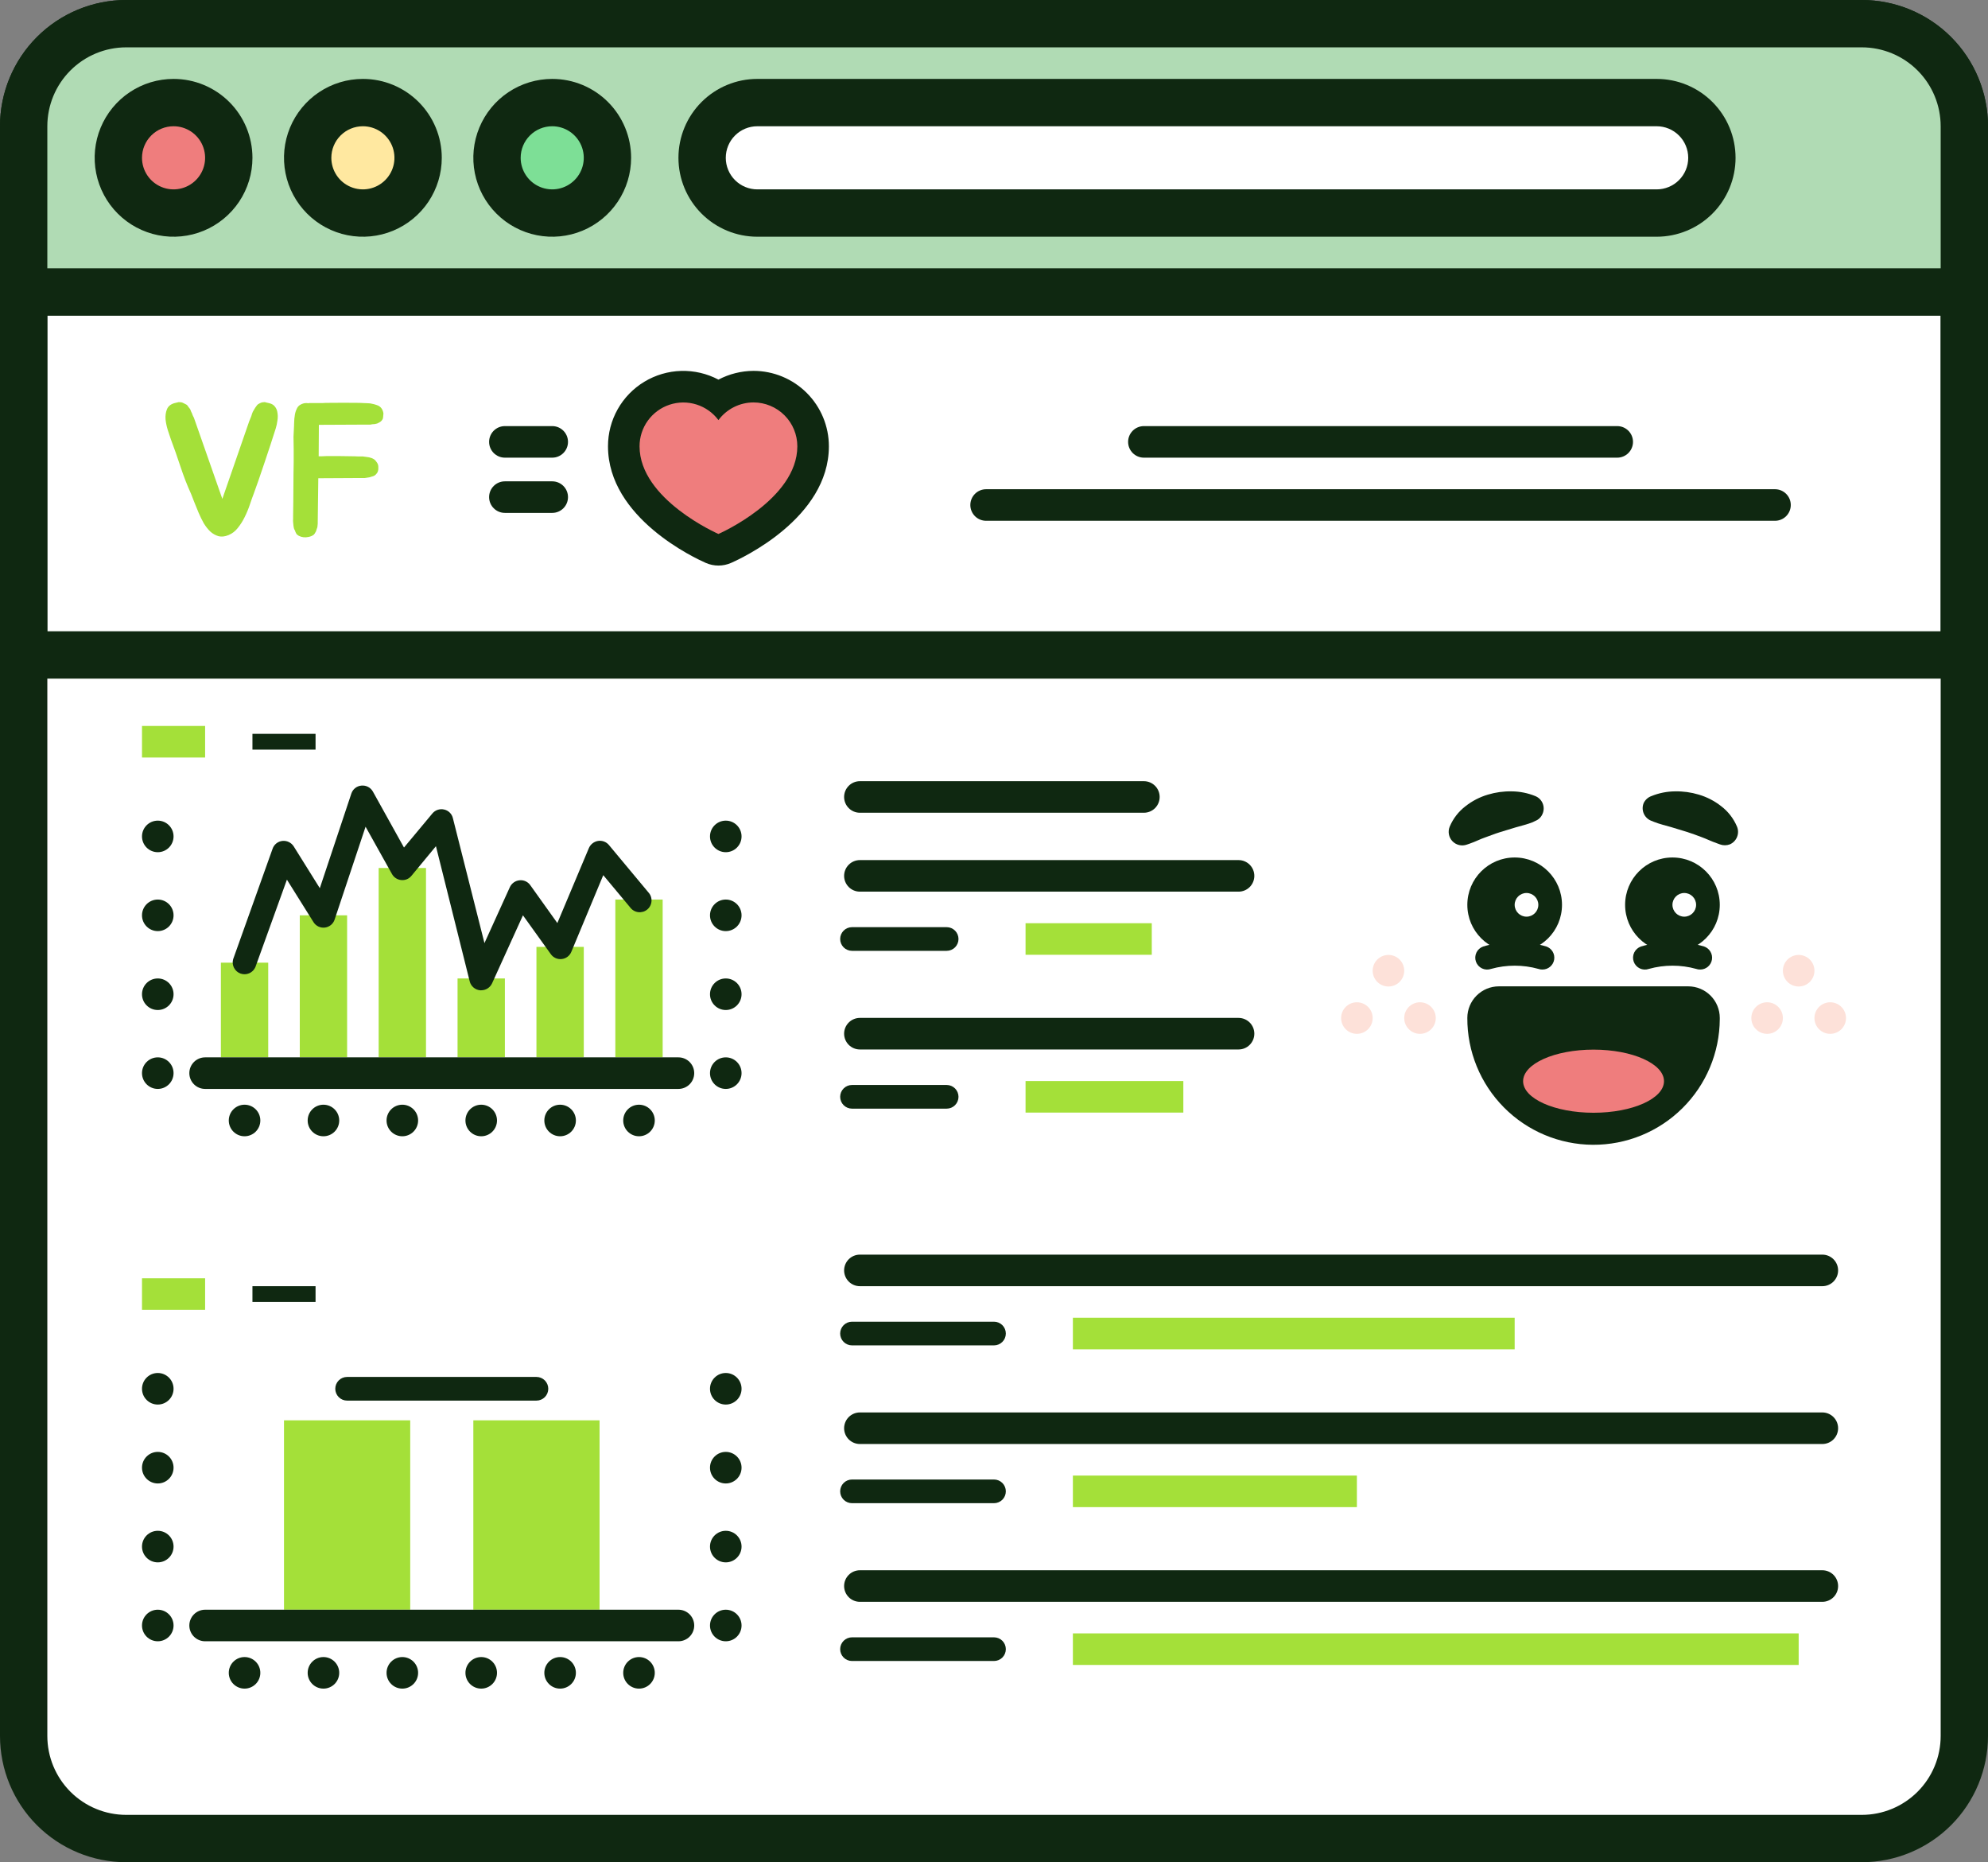 <svg xmlns="http://www.w3.org/2000/svg" width="252" height="236" viewBox="0 0 252 236" fill="none"><rect x="0" y="0" width="252" height="236" fill="#808080" stroke="none"/><g clip-path="url(#clip0_90_711)"><path d="M236 3H16C8.82 3 3 8.82 3 16V220C3 227.18 8.82 233 16 233H236C243.18 233 249 227.18 249 220V16C249 8.82 243.18 3 236 3Z" fill="white"></path><path d="M236 6C238.652 6 241.196 7.054 243.071 8.929C244.946 10.804 246 13.348 246 16V220C246 222.652 244.946 225.196 243.071 227.071C241.196 228.946 238.652 230 236 230H16C13.348 230 10.804 228.946 8.929 227.071C7.054 225.196 6 222.652 6 220V16C6 13.348 7.054 10.804 8.929 8.929C10.804 7.054 13.348 6 16 6H236ZM236 0H16C11.757 0 7.687 1.686 4.686 4.686C1.686 7.687 0 11.757 0 16L0 220C0 224.243 1.686 228.313 4.686 231.314C7.687 234.314 11.757 236 16 236H236C240.243 236 244.313 234.314 247.314 231.314C250.314 228.313 252 224.243 252 220V16C252 11.757 250.314 7.687 247.314 4.686C244.313 1.686 240.243 0 236 0Z" fill="#0F2811"></path><path d="M246 40V80H6V40H246ZM246 34H6C4.409 34 2.883 34.632 1.757 35.757C0.632 36.883 0 38.409 0 40L0 80C0 81.591 0.632 83.117 1.757 84.243C2.883 85.368 4.409 86 6 86H246C247.591 86 249.117 85.368 250.243 84.243C251.368 83.117 252 81.591 252 80V40C252 38.409 251.368 36.883 250.243 35.757C249.117 34.632 247.591 34 246 34Z" fill="#0F2811"></path><path d="M6 37C5.204 37 4.441 36.684 3.879 36.121C3.316 35.559 3 34.796 3 34V16C3 12.552 4.37 9.246 6.808 6.808C9.246 4.37 12.552 3 16 3H236C239.448 3 242.754 4.37 245.192 6.808C247.63 9.246 249 12.552 249 16V34C249 34.796 248.684 35.559 248.121 36.121C247.559 36.684 246.796 37 246 37H6Z" fill="#B0DBB4"></path><path d="M236 6C238.652 6 241.196 7.054 243.071 8.929C244.946 10.804 246 13.348 246 16V34H6V16C6 13.348 7.054 10.804 8.929 8.929C10.804 7.054 13.348 6 16 6H236ZM236 0H16C11.757 0 7.687 1.686 4.686 4.686C1.686 7.687 0 11.757 0 16L0 34C0 35.591 0.632 37.117 1.757 38.243C2.883 39.368 4.409 40 6 40H246C247.591 40 249.117 39.368 250.243 38.243C251.368 37.117 252 35.591 252 34V16C252 11.757 250.314 7.687 247.314 4.686C244.313 1.686 240.243 0 236 0Z" fill="#0F2811"></path><path d="M96 27C94.144 27 92.363 26.262 91.05 24.95C89.737 23.637 89 21.857 89 20C89 18.143 89.737 16.363 91.05 15.05C92.363 13.738 94.144 13 96 13H210C211.857 13 213.637 13.738 214.95 15.05C216.263 16.363 217 18.143 217 20C217 21.857 216.263 23.637 214.95 24.95C213.637 26.262 211.857 27 210 27H96Z" fill="white"></path><path d="M210 16C211.061 16 212.078 16.421 212.828 17.172C213.579 17.922 214 18.939 214 20C214 21.061 213.579 22.078 212.828 22.828C212.078 23.579 211.061 24 210 24H96C94.939 24 93.922 23.579 93.172 22.828C92.421 22.078 92 21.061 92 20C92 18.939 92.421 17.922 93.172 17.172C93.922 16.421 94.939 16 96 16H210ZM210 10H96C93.348 10 90.804 11.054 88.929 12.929C87.054 14.804 86 17.348 86 20C86 22.652 87.054 25.196 88.929 27.071C90.804 28.946 93.348 30 96 30H210C212.652 30 215.196 28.946 217.071 27.071C218.946 25.196 220 22.652 220 20C220 17.348 218.946 14.804 217.071 12.929C215.196 11.054 212.652 10 210 10Z" fill="#0F2811"></path><path d="M22 27C25.866 27 29 23.866 29 20C29 16.134 25.866 13 22 13C18.134 13 15 16.134 15 20C15 23.866 18.134 27 22 27Z" fill="#EF7D7D"></path><path d="M22 16C22.791 16 23.564 16.235 24.222 16.674C24.88 17.114 25.393 17.738 25.695 18.469C25.998 19.2 26.078 20.004 25.923 20.78C25.769 21.556 25.388 22.269 24.828 22.828C24.269 23.388 23.556 23.769 22.78 23.923C22.004 24.078 21.2 23.998 20.469 23.695C19.738 23.393 19.114 22.88 18.674 22.222C18.235 21.564 18 20.791 18 20C18 18.939 18.421 17.922 19.172 17.172C19.922 16.421 20.939 16 22 16ZM22 10C20.022 10 18.089 10.586 16.444 11.685C14.8 12.784 13.518 14.346 12.761 16.173C12.004 18 11.806 20.011 12.192 21.951C12.578 23.891 13.53 25.672 14.929 27.071C16.328 28.47 18.109 29.422 20.049 29.808C21.989 30.194 24 29.996 25.827 29.239C27.654 28.482 29.216 27.2 30.315 25.556C31.413 23.911 32 21.978 32 20C32 17.348 30.946 14.804 29.071 12.929C27.196 11.054 24.652 10 22 10Z" fill="#0F2811"></path><path d="M46 27C49.866 27 53 23.866 53 20C53 16.134 49.866 13 46 13C42.134 13 39 16.134 39 20C39 23.866 42.134 27 46 27Z" fill="#FFE8A0"></path><path d="M46 16C46.791 16 47.565 16.235 48.222 16.674C48.88 17.114 49.393 17.738 49.696 18.469C49.998 19.2 50.078 20.004 49.923 20.78C49.769 21.556 49.388 22.269 48.828 22.828C48.269 23.388 47.556 23.769 46.78 23.923C46.004 24.078 45.2 23.998 44.469 23.695C43.738 23.393 43.114 22.88 42.674 22.222C42.235 21.564 42 20.791 42 20C42 18.939 42.421 17.922 43.172 17.172C43.922 16.421 44.939 16 46 16ZM46 10C44.022 10 42.089 10.586 40.444 11.685C38.8 12.784 37.518 14.346 36.761 16.173C36.004 18 35.806 20.011 36.192 21.951C36.578 23.891 37.53 25.672 38.929 27.071C40.328 28.47 42.109 29.422 44.049 29.808C45.989 30.194 48 29.996 49.827 29.239C51.654 28.482 53.216 27.2 54.315 25.556C55.413 23.911 56 21.978 56 20C56 17.348 54.946 14.804 53.071 12.929C51.196 11.054 48.652 10 46 10Z" fill="#0F2811"></path><path d="M70 27C73.866 27 77 23.866 77 20C77 16.134 73.866 13 70 13C66.134 13 63 16.134 63 20C63 23.866 66.134 27 70 27Z" fill="#7DDF96"></path><path d="M70 16C70.791 16 71.564 16.235 72.222 16.674C72.88 17.114 73.393 17.738 73.695 18.469C73.998 19.2 74.078 20.004 73.923 20.78C73.769 21.556 73.388 22.269 72.828 22.828C72.269 23.388 71.556 23.769 70.78 23.923C70.004 24.078 69.2 23.998 68.469 23.695C67.738 23.393 67.114 22.88 66.674 22.222C66.235 21.564 66 20.791 66 20C66 18.939 66.421 17.922 67.172 17.172C67.922 16.421 68.939 16 70 16ZM70 10C68.022 10 66.089 10.586 64.444 11.685C62.8 12.784 61.518 14.346 60.761 16.173C60.004 18 59.806 20.011 60.192 21.951C60.578 23.891 61.53 25.672 62.929 27.071C64.328 28.47 66.109 29.422 68.049 29.808C69.989 30.194 72 29.996 73.827 29.239C75.654 28.482 77.216 27.2 78.315 25.556C79.413 23.911 80 21.978 80 20C80 17.348 78.946 14.804 77.071 12.929C75.196 11.054 72.652 10 70 10Z" fill="#0F2811"></path><path d="M34 122H28V134H34V122Z" fill="#A4E039"></path><path d="M26 92H18V96H26V92Z" fill="#A4E039"></path><path d="M40 93H32V95H40V93Z" fill="#0F2811"></path><path d="M44 116H38V134H44V116Z" fill="#A4E039"></path><path d="M54 110H48V134H54V110Z" fill="#A4E039"></path><path d="M64 124H58V134H64V124Z" fill="#A4E039"></path><path d="M74 120H68V134H74V120Z" fill="#A4E039"></path><path d="M84 114H78V134H84V114Z" fill="#A4E039"></path><path d="M192 167H136V171H192V167Z" fill="#A4E039"></path><path d="M91.07 69.68C90.794 69.682 90.521 69.624 90.27 69.51C89.82 69.32 79.07 64.51 79.07 56.57C79.07 54.564 79.866 52.64 81.284 51.221C82.701 49.801 84.624 49.003 86.63 49C88.227 48.998 89.782 49.506 91.07 50.45C92.197 49.628 93.529 49.134 94.919 49.023C96.309 48.912 97.703 49.188 98.946 49.821C100.188 50.454 101.232 51.419 101.96 52.608C102.688 53.797 103.072 55.165 103.07 56.56C103.07 64.56 92.33 69.31 91.87 69.5C91.62 69.619 91.347 69.68 91.07 69.68Z" fill="#EF7D7D"></path><path d="M95.52 51C96.993 51.003 98.404 51.59 99.445 52.632C100.486 53.674 101.07 55.087 101.07 56.56C101.07 63.31 91.07 67.67 91.07 67.67C91.07 67.67 81.07 63.31 81.07 56.56C81.069 55.393 81.436 54.256 82.119 53.31C82.801 52.364 83.764 51.657 84.871 51.289C85.978 50.922 87.173 50.912 88.286 51.263C89.399 51.613 90.373 52.305 91.07 53.24C91.586 52.546 92.257 51.981 93.029 51.593C93.802 51.204 94.655 51.001 95.52 51ZM95.52 47C93.969 47.007 92.443 47.388 91.07 48.11C89.615 47.34 87.986 46.961 86.34 47.007C84.695 47.054 83.09 47.525 81.68 48.376C80.271 49.226 79.106 50.427 78.298 51.861C77.49 53.295 77.067 54.914 77.07 56.56C77.07 65.67 88.2 70.78 89.47 71.34C89.975 71.56 90.519 71.674 91.07 71.674C91.621 71.674 92.165 71.56 92.67 71.34C93.94 70.78 105.07 65.67 105.07 56.56C105.07 54.026 104.064 51.596 102.273 49.804C100.483 48.011 98.054 47.003 95.52 47Z" fill="#0F2811"></path><path d="M86 138H26C25.47 138 24.961 137.789 24.586 137.414C24.211 137.039 24 136.53 24 136C24 135.47 24.211 134.961 24.586 134.586C24.961 134.211 25.47 134 26 134H86C86.53 134 87.039 134.211 87.414 134.586C87.789 134.961 88 135.47 88 136C88 136.53 87.789 137.039 87.414 137.414C87.039 137.789 86.53 138 86 138Z" fill="#0F2811"></path><path d="M20 138C21.105 138 22 137.105 22 136C22 134.895 21.105 134 20 134C18.895 134 18 134.895 18 136C18 137.105 18.895 138 20 138Z" fill="#0F2811"></path><path d="M31 144C32.105 144 33 143.105 33 142C33 140.895 32.105 140 31 140C29.895 140 29 140.895 29 142C29 143.105 29.895 144 31 144Z" fill="#0F2811"></path><path d="M41 144C42.105 144 43 143.105 43 142C43 140.895 42.105 140 41 140C39.895 140 39 140.895 39 142C39 143.105 39.895 144 41 144Z" fill="#0F2811"></path><path d="M51 144C52.105 144 53 143.105 53 142C53 140.895 52.105 140 51 140C49.895 140 49 140.895 49 142C49 143.105 49.895 144 51 144Z" fill="#0F2811"></path><path d="M61 144C62.105 144 63 143.105 63 142C63 140.895 62.105 140 61 140C59.895 140 59 140.895 59 142C59 143.105 59.895 144 61 144Z" fill="#0F2811"></path><path d="M71 144C72.105 144 73 143.105 73 142C73 140.895 72.105 140 71 140C69.895 140 69 140.895 69 142C69 143.105 69.895 144 71 144Z" fill="#0F2811"></path><path d="M81 144C82.105 144 83 143.105 83 142C83 140.895 82.105 140 81 140C79.895 140 79 140.895 79 142C79 143.105 79.895 144 81 144Z" fill="#0F2811"></path><path d="M20 128C21.105 128 22 127.105 22 126C22 124.895 21.105 124 20 124C18.895 124 18 124.895 18 126C18 127.105 18.895 128 20 128Z" fill="#0F2811"></path><path d="M92 138C93.105 138 94 137.105 94 136C94 134.895 93.105 134 92 134C90.895 134 90 134.895 90 136C90 137.105 90.895 138 92 138Z" fill="#0F2811"></path><path d="M92 128C93.105 128 94 127.105 94 126C94 124.895 93.105 124 92 124C90.895 124 90 124.895 90 126C90 127.105 90.895 128 92 128Z" fill="#0F2811"></path><path d="M20 118C21.105 118 22 117.105 22 116C22 114.895 21.105 114 20 114C18.895 114 18 114.895 18 116C18 117.105 18.895 118 20 118Z" fill="#0F2811"></path><path d="M92 118C93.105 118 94 117.105 94 116C94 114.895 93.105 114 92 114C90.895 114 90 114.895 90 116C90 117.105 90.895 118 92 118Z" fill="#0F2811"></path><path d="M20 108C21.105 108 22 107.105 22 106C22 104.895 21.105 104 20 104C18.895 104 18 104.895 18 106C18 107.105 18.895 108 20 108Z" fill="#0F2811"></path><path d="M92 108C93.105 108 94 107.105 94 106C94 104.895 93.105 104 92 104C90.895 104 90 104.895 90 106C90 107.105 90.895 108 92 108Z" fill="#0F2811"></path><path d="M61 125.5H60.86C60.55 125.472 60.256 125.348 60.02 125.146C59.783 124.943 59.615 124.672 59.54 124.37L55.26 107.24L52.15 111C51.996 111.188 51.797 111.335 51.572 111.428C51.347 111.52 51.102 111.555 50.86 111.53C50.618 111.508 50.385 111.428 50.181 111.295C49.977 111.163 49.808 110.983 49.69 110.77L46.34 104.77L42.42 116.53C42.333 116.802 42.169 117.042 41.949 117.224C41.729 117.405 41.461 117.519 41.178 117.553C40.894 117.587 40.607 117.538 40.351 117.414C40.094 117.289 39.879 117.093 39.73 116.85L36.37 111.48L32.37 122.57C32.218 122.917 31.94 123.194 31.592 123.344C31.244 123.494 30.852 123.508 30.495 123.381C30.138 123.254 29.842 122.997 29.667 122.661C29.491 122.325 29.45 121.935 29.55 121.57L34.55 107.57C34.641 107.301 34.806 107.064 35.028 106.886C35.25 106.709 35.518 106.599 35.8 106.57C36.079 106.541 36.36 106.59 36.613 106.712C36.866 106.834 37.079 107.024 37.23 107.26L40.54 112.56L44.54 100.56C44.632 100.286 44.802 100.045 45.029 99.867C45.257 99.689 45.532 99.582 45.82 99.56C46.109 99.531 46.401 99.588 46.659 99.723C46.916 99.858 47.129 100.066 47.27 100.32L51.21 107.41L54.81 103.09C54.986 102.878 55.218 102.719 55.479 102.631C55.74 102.542 56.021 102.528 56.29 102.59C56.562 102.648 56.812 102.782 57.01 102.977C57.209 103.172 57.347 103.419 57.41 103.69L61.41 119.52L64.63 112.43C64.74 112.191 64.91 111.986 65.124 111.833C65.338 111.68 65.588 111.586 65.85 111.56C66.113 111.53 66.379 111.572 66.62 111.682C66.861 111.791 67.069 111.963 67.22 112.18L70.65 116.98L74.65 107.47C74.753 107.233 74.915 107.027 75.119 106.87C75.324 106.712 75.565 106.609 75.82 106.57C76.074 106.531 76.333 106.559 76.573 106.65C76.813 106.741 77.026 106.893 77.19 107.09L82.19 113.09C82.328 113.239 82.435 113.415 82.503 113.607C82.571 113.799 82.599 114.002 82.586 114.205C82.573 114.408 82.519 114.606 82.427 114.788C82.335 114.969 82.207 115.13 82.05 115.26C81.894 115.391 81.713 115.488 81.518 115.546C81.323 115.604 81.119 115.622 80.916 115.599C80.714 115.576 80.519 115.511 80.343 115.41C80.166 115.309 80.012 115.173 79.89 115.01L76.47 110.91L72.42 120.63C72.319 120.877 72.153 121.091 71.94 121.251C71.727 121.412 71.475 121.511 71.21 121.54C70.944 121.571 70.674 121.53 70.43 121.421C70.185 121.312 69.975 121.139 69.82 120.92L66.29 116L62.37 124.63C62.247 124.89 62.053 125.109 61.811 125.263C61.568 125.417 61.287 125.499 61 125.5Z" fill="#0F2811"></path><path d="M52 180H36V204H52V180Z" fill="#A4E039"></path><path d="M76 180H60V204H76V180Z" fill="#A4E039"></path><path d="M26 162H18V166H26V162Z" fill="#A4E039"></path><path d="M40 163H32V165H40V163Z" fill="#0F2811"></path><path d="M86 208H26C25.47 208 24.961 207.789 24.586 207.414C24.211 207.039 24 206.53 24 206C24 205.47 24.211 204.961 24.586 204.586C24.961 204.211 25.47 204 26 204H86C86.53 204 87.039 204.211 87.414 204.586C87.789 204.961 88 205.47 88 206C88 206.53 87.789 207.039 87.414 207.414C87.039 207.789 86.53 208 86 208Z" fill="#0F2811"></path><path d="M225 66H125C124.47 66 123.961 65.789 123.586 65.414C123.211 65.039 123 64.53 123 64C123 63.47 123.211 62.961 123.586 62.586C123.961 62.211 124.47 62 125 62H225C225.53 62 226.039 62.211 226.414 62.586C226.789 62.961 227 63.47 227 64C227 64.53 226.789 65.039 226.414 65.414C226.039 65.789 225.53 66 225 66Z" fill="#0F2811"></path><path d="M205 58H145C144.47 58 143.961 57.789 143.586 57.414C143.211 57.039 143 56.53 143 56C143 55.47 143.211 54.961 143.586 54.586C143.961 54.211 144.47 54 145 54H205C205.53 54 206.039 54.211 206.414 54.586C206.789 54.961 207 55.47 207 56C207 56.53 206.789 57.039 206.414 57.414C206.039 57.789 205.53 58 205 58Z" fill="#0F2811"></path><path d="M231 163H109C108.47 163 107.961 162.789 107.586 162.414C107.211 162.039 107 161.53 107 161C107 160.47 107.211 159.961 107.586 159.586C107.961 159.211 108.47 159 109 159H231C231.53 159 232.039 159.211 232.414 159.586C232.789 159.961 233 160.47 233 161C233 161.53 232.789 162.039 232.414 162.414C232.039 162.789 231.53 163 231 163Z" fill="#0F2811"></path><path d="M126 170.5H108C107.602 170.5 107.221 170.342 106.939 170.061C106.658 169.779 106.5 169.398 106.5 169C106.5 168.602 106.658 168.221 106.939 167.939C107.221 167.658 107.602 167.5 108 167.5H126C126.398 167.5 126.779 167.658 127.061 167.939C127.342 168.221 127.5 168.602 127.5 169C127.5 169.398 127.342 169.779 127.061 170.061C126.779 170.342 126.398 170.5 126 170.5Z" fill="#0F2811"></path><path d="M172 187H136V191H172V187Z" fill="#A4E039"></path><path d="M231 183H109C108.47 183 107.961 182.789 107.586 182.414C107.211 182.039 107 181.53 107 181C107 180.47 107.211 179.961 107.586 179.586C107.961 179.211 108.47 179 109 179H231C231.53 179 232.039 179.211 232.414 179.586C232.789 179.961 233 180.47 233 181C233 181.53 232.789 182.039 232.414 182.414C232.039 182.789 231.53 183 231 183Z" fill="#0F2811"></path><path d="M126 190.5H108C107.602 190.5 107.221 190.342 106.939 190.061C106.658 189.779 106.5 189.398 106.5 189C106.5 188.602 106.658 188.221 106.939 187.939C107.221 187.658 107.602 187.5 108 187.5H126C126.398 187.5 126.779 187.658 127.061 187.939C127.342 188.221 127.5 188.602 127.5 189C127.5 189.398 127.342 189.779 127.061 190.061C126.779 190.342 126.398 190.5 126 190.5Z" fill="#0F2811"></path><path d="M228 207H136V211H228V207Z" fill="#A4E039"></path><path d="M231 203H109C108.47 203 107.961 202.789 107.586 202.414C107.211 202.039 107 201.53 107 201C107 200.47 107.211 199.961 107.586 199.586C107.961 199.211 108.47 199 109 199H231C231.53 199 232.039 199.211 232.414 199.586C232.789 199.961 233 200.47 233 201C233 201.53 232.789 202.039 232.414 202.414C232.039 202.789 231.53 203 231 203Z" fill="#0F2811"></path><path d="M126 210.5H108C107.602 210.5 107.221 210.342 106.939 210.061C106.658 209.779 106.5 209.398 106.5 209C106.5 208.602 106.658 208.221 106.939 207.939C107.221 207.658 107.602 207.5 108 207.5H126C126.398 207.5 126.779 207.658 127.061 207.939C127.342 208.221 127.5 208.602 127.5 209C127.5 209.398 127.342 209.779 127.061 210.061C126.779 210.342 126.398 210.5 126 210.5Z" fill="#0F2811"></path><path d="M146 117H130V121H146V117Z" fill="#A4E039"></path><path d="M157 113H109C108.47 113 107.961 112.789 107.586 112.414C107.211 112.039 107 111.53 107 111C107 110.47 107.211 109.961 107.586 109.586C107.961 109.211 108.47 109 109 109H157C157.53 109 158.039 109.211 158.414 109.586C158.789 109.961 159 110.47 159 111C159 111.53 158.789 112.039 158.414 112.414C158.039 112.789 157.53 113 157 113Z" fill="#0F2811"></path><path d="M120 120.5H108C107.602 120.5 107.221 120.342 106.939 120.061C106.658 119.779 106.5 119.398 106.5 119C106.5 118.602 106.658 118.221 106.939 117.939C107.221 117.658 107.602 117.5 108 117.5H120C120.398 117.5 120.779 117.658 121.061 117.939C121.342 118.221 121.5 118.602 121.5 119C121.5 119.398 121.342 119.779 121.061 120.061C120.779 120.342 120.398 120.5 120 120.5Z" fill="#0F2811"></path><path d="M150 137H130V141H150V137Z" fill="#A4E039"></path><path d="M157 133H109C108.47 133 107.961 132.789 107.586 132.414C107.211 132.039 107 131.53 107 131C107 130.47 107.211 129.961 107.586 129.586C107.961 129.211 108.47 129 109 129H157C157.53 129 158.039 129.211 158.414 129.586C158.789 129.961 159 130.47 159 131C159 131.53 158.789 132.039 158.414 132.414C158.039 132.789 157.53 133 157 133Z" fill="#0F2811"></path><path d="M120 140.5H108C107.602 140.5 107.221 140.342 106.939 140.061C106.658 139.779 106.5 139.398 106.5 139C106.5 138.602 106.658 138.221 106.939 137.939C107.221 137.658 107.602 137.5 108 137.5H120C120.398 137.5 120.779 137.658 121.061 137.939C121.342 138.221 121.5 138.602 121.5 139C121.5 139.398 121.342 139.779 121.061 140.061C120.779 140.342 120.398 140.5 120 140.5Z" fill="#0F2811"></path><path d="M20 208C21.105 208 22 207.105 22 206C22 204.895 21.105 204 20 204C18.895 204 18 204.895 18 206C18 207.105 18.895 208 20 208Z" fill="#0F2811"></path><path d="M31 214C32.105 214 33 213.105 33 212C33 210.895 32.105 210 31 210C29.895 210 29 210.895 29 212C29 213.105 29.895 214 31 214Z" fill="#0F2811"></path><path d="M41 214C42.105 214 43 213.105 43 212C43 210.895 42.105 210 41 210C39.895 210 39 210.895 39 212C39 213.105 39.895 214 41 214Z" fill="#0F2811"></path><path d="M51 214C52.105 214 53 213.105 53 212C53 210.895 52.105 210 51 210C49.895 210 49 210.895 49 212C49 213.105 49.895 214 51 214Z" fill="#0F2811"></path><path d="M61 214C62.105 214 63 213.105 63 212C63 210.895 62.105 210 61 210C59.895 210 59 210.895 59 212C59 213.105 59.895 214 61 214Z" fill="#0F2811"></path><path d="M71 214C72.105 214 73 213.105 73 212C73 210.895 72.105 210 71 210C69.895 210 69 210.895 69 212C69 213.105 69.895 214 71 214Z" fill="#0F2811"></path><path d="M81 214C82.105 214 83 213.105 83 212C83 210.895 82.105 210 81 210C79.895 210 79 210.895 79 212C79 213.105 79.895 214 81 214Z" fill="#0F2811"></path><path d="M20 198C21.105 198 22 197.105 22 196C22 194.895 21.105 194 20 194C18.895 194 18 194.895 18 196C18 197.105 18.895 198 20 198Z" fill="#0F2811"></path><path d="M92 208C93.105 208 94 207.105 94 206C94 204.895 93.105 204 92 204C90.895 204 90 204.895 90 206C90 207.105 90.895 208 92 208Z" fill="#0F2811"></path><path d="M92 198C93.105 198 94 197.105 94 196C94 194.895 93.105 194 92 194C90.895 194 90 194.895 90 196C90 197.105 90.895 198 92 198Z" fill="#0F2811"></path><path d="M20 188C21.105 188 22 187.105 22 186C22 184.895 21.105 184 20 184C18.895 184 18 184.895 18 186C18 187.105 18.895 188 20 188Z" fill="#0F2811"></path><path d="M92 188C93.105 188 94 187.105 94 186C94 184.895 93.105 184 92 184C90.895 184 90 184.895 90 186C90 187.105 90.895 188 92 188Z" fill="#0F2811"></path><path d="M20 178C21.105 178 22 177.105 22 176C22 174.895 21.105 174 20 174C18.895 174 18 174.895 18 176C18 177.105 18.895 178 20 178Z" fill="#0F2811"></path><path d="M92 178C93.105 178 94 177.105 94 176C94 174.895 93.105 174 92 174C90.895 174 90 174.895 90 176C90 177.105 90.895 178 92 178Z" fill="#0F2811"></path><path d="M68 177.5H44C43.602 177.5 43.221 177.342 42.939 177.061C42.658 176.779 42.5 176.398 42.5 176C42.5 175.602 42.658 175.221 42.939 174.939C43.221 174.658 43.602 174.5 44 174.5H68C68.398 174.5 68.779 174.658 69.061 174.939C69.342 175.221 69.5 175.602 69.5 176C69.5 176.398 69.342 176.779 69.061 177.061C68.779 177.342 68.398 177.5 68 177.5Z" fill="#0F2811"></path><path d="M70 54H64C62.895 54 62 54.895 62 56C62 57.105 62.895 58 64 58H70C71.105 58 72 57.105 72 56C72 54.895 71.105 54 70 54Z" fill="#0F2811"></path><path d="M70 61H64C62.895 61 62 61.895 62 63C62 64.105 62.895 65 64 65H70C71.105 65 72 64.105 72 63C72 61.895 71.105 61 70 61Z" fill="#0F2811"></path><path d="M215.5 122.87C215.333 122.873 215.167 122.846 215.01 122.79C213.047 122.244 210.973 122.244 209.01 122.79C208.633 122.923 208.22 122.9 207.859 122.728C207.499 122.555 207.223 122.247 207.09 121.87C206.957 121.493 206.98 121.079 207.152 120.719C207.325 120.359 207.633 120.083 208.01 119.95C210.62 119.176 213.4 119.176 216.01 119.95C216.347 120.065 216.632 120.295 216.815 120.601C216.997 120.907 217.065 121.267 217.006 121.618C216.947 121.969 216.765 122.288 216.493 122.517C216.221 122.747 215.876 122.872 215.52 122.87H215.5Z" fill="#0F2811"></path><path d="M212 120.67C215.314 120.67 218 117.984 218 114.67C218 111.356 215.314 108.67 212 108.67C208.686 108.67 206 111.356 206 114.67C206 117.984 208.686 120.67 212 120.67Z" fill="#0F2811"></path><path d="M213.5 116.17C214.328 116.17 215 115.498 215 114.67C215 113.842 214.328 113.17 213.5 113.17C212.672 113.17 212 113.842 212 114.67C212 115.498 212.672 116.17 213.5 116.17Z" fill="white"></path><path d="M195.5 122.87C195.333 122.873 195.167 122.846 195.01 122.79C193.047 122.244 190.973 122.244 189.01 122.79C188.824 122.856 188.626 122.884 188.429 122.873C188.231 122.863 188.038 122.813 187.859 122.728C187.681 122.642 187.521 122.522 187.389 122.375C187.257 122.228 187.156 122.056 187.09 121.87C187.024 121.683 186.996 121.486 187.007 121.288C187.017 121.091 187.067 120.898 187.152 120.719C187.238 120.541 187.357 120.381 187.505 120.249C187.652 120.117 187.824 120.016 188.01 119.95C190.62 119.176 193.399 119.176 196.01 119.95C196.347 120.065 196.632 120.295 196.815 120.601C196.997 120.907 197.065 121.267 197.006 121.618C196.947 121.969 196.765 122.288 196.493 122.517C196.221 122.747 195.876 122.872 195.52 122.87H195.5Z" fill="#0F2811"></path><path d="M192 120.67C195.314 120.67 198 117.984 198 114.67C198 111.356 195.314 108.67 192 108.67C188.686 108.67 186 111.356 186 114.67C186 117.984 188.686 120.67 192 120.67Z" fill="#0F2811"></path><path d="M193.5 116.17C194.328 116.17 195 115.498 195 114.67C195 113.842 194.328 113.17 193.5 113.17C192.672 113.17 192 113.842 192 114.67C192 115.498 192.672 116.17 193.5 116.17Z" fill="white"></path><path d="M209.33 100.89C210.283 100.501 211.301 100.297 212.33 100.29C213.345 100.269 214.358 100.407 215.33 100.7C216.365 101.003 217.333 101.502 218.18 102.17C219.06 102.841 219.749 103.731 220.18 104.75C220.357 105.171 220.361 105.644 220.19 106.067C220.02 106.491 219.689 106.83 219.27 107.01C218.867 107.159 218.423 107.159 218.02 107.01L217.64 106.87C216.89 106.61 216.33 106.32 215.7 106.09C215.07 105.86 214.49 105.63 213.84 105.43L211.84 104.82C211.15 104.62 210.34 104.43 209.67 104.16L209.27 104C208.855 103.825 208.526 103.494 208.354 103.079C208.182 102.663 208.181 102.197 208.35 101.78C208.546 101.365 208.898 101.045 209.33 100.89Z" fill="#0F2811"></path><path d="M194.28 104.2C193.61 104.47 192.8 104.66 192.11 104.86L190.11 105.47C189.46 105.67 188.87 105.92 188.25 106.13C187.63 106.34 187.06 106.65 186.31 106.91L185.93 107.04C185.616 107.152 185.275 107.169 184.951 107.091C184.627 107.013 184.332 106.842 184.103 106.599C183.874 106.357 183.721 106.053 183.662 105.724C183.603 105.396 183.64 105.057 183.77 104.75C184.201 103.731 184.89 102.841 185.77 102.17C186.617 101.502 187.585 101.003 188.62 100.7C189.592 100.407 190.605 100.269 191.62 100.29C192.649 100.297 193.667 100.501 194.62 100.89C194.827 100.974 195.015 101.097 195.173 101.253C195.332 101.41 195.458 101.596 195.545 101.802C195.631 102.007 195.676 102.227 195.677 102.45C195.678 102.673 195.635 102.894 195.55 103.1C195.47 103.311 195.346 103.502 195.188 103.662C195.03 103.822 194.84 103.948 194.63 104.03L194.28 104.2Z" fill="#0F2811"></path><path d="M228 125.02C229.105 125.02 230 124.125 230 123.02C230 121.915 229.105 121.02 228 121.02C226.895 121.02 226 121.915 226 123.02C226 124.125 226.895 125.02 228 125.02Z" fill="#FDE1D9"></path><path d="M224 131.02C225.105 131.02 226 130.125 226 129.02C226 127.915 225.105 127.02 224 127.02C222.895 127.02 222 127.915 222 129.02C222 130.125 222.895 131.02 224 131.02Z" fill="#FDE1D9"></path><path d="M232 131.02C233.105 131.02 234 130.125 234 129.02C234 127.915 233.105 127.02 232 127.02C230.895 127.02 230 127.915 230 129.02C230 130.125 230.895 131.02 232 131.02Z" fill="#FDE1D9"></path><path d="M176 125.02C177.105 125.02 178 124.125 178 123.02C178 121.915 177.105 121.02 176 121.02C174.895 121.02 174 121.915 174 123.02C174 124.125 174.895 125.02 176 125.02Z" fill="#FDE1D9"></path><path d="M172 131.02C173.105 131.02 174 130.125 174 129.02C174 127.915 173.105 127.02 172 127.02C170.895 127.02 170 127.915 170 129.02C170 130.125 170.895 131.02 172 131.02Z" fill="#FDE1D9"></path><path d="M180 131.02C181.105 131.02 182 130.125 182 129.02C182 127.915 181.105 127.02 180 127.02C178.895 127.02 178 127.915 178 129.02C178 130.125 178.895 131.02 180 131.02Z" fill="#FDE1D9"></path><path d="M202 143C198.287 143 194.726 141.525 192.101 138.899C189.475 136.274 188 132.713 188 129C188 128.47 188.211 127.961 188.586 127.586C188.961 127.211 189.47 127 190 127H214C214.53 127 215.039 127.211 215.414 127.586C215.789 127.961 216 128.47 216 129C216 132.713 214.525 136.274 211.899 138.899C209.274 141.525 205.713 143 202 143Z" fill="#0F2811"></path><path d="M214 129C214 132.183 212.736 135.235 210.485 137.485C208.235 139.736 205.183 141 202 141C198.817 141 195.765 139.736 193.515 137.485C191.264 135.235 190 132.183 190 129H214ZM214 125H190C188.939 125 187.922 125.421 187.172 126.172C186.421 126.922 186 127.939 186 129C185.979 133.243 187.644 137.322 190.63 140.337C193.615 143.353 197.677 145.059 201.92 145.08C206.163 145.101 210.242 143.436 213.257 140.45C216.273 137.465 217.979 133.403 218 129.16V129C218 127.939 217.579 126.922 216.828 126.172C216.078 125.421 215.061 125 214 125Z" fill="#0F2811"></path><path d="M202 141.02C206.932 141.02 210.93 139.229 210.93 137.02C210.93 134.811 206.932 133.02 202 133.02C197.068 133.02 193.07 134.811 193.07 137.02C193.07 139.229 197.068 141.02 202 141.02Z" fill="#EF7D7D"></path><path d="M145 103H109C108.47 103 107.961 102.789 107.586 102.414C107.211 102.039 107 101.53 107 101C107 100.47 107.211 99.961 107.586 99.586C107.961 99.211 108.47 99 109 99H145C145.53 99 146.039 99.211 146.414 99.586C146.789 99.961 147 100.47 147 101C147 101.53 146.789 102.039 146.414 102.414C146.039 102.789 145.53 103 145 103Z" fill="#0F2811"></path><path d="M35.144 52.16C35.224 52.528 35.232 52.904 35.168 53.288C35.12 53.656 35.048 53.992 34.952 54.296C34.76 54.92 34.536 55.616 34.28 56.384C34.024 57.152 33.768 57.92 33.512 58.688C33.256 59.456 33.008 60.184 32.768 60.872C32.528 61.544 32.328 62.104 32.168 62.552C32.008 62.968 31.84 63.44 31.664 63.968C31.488 64.496 31.272 65.016 31.016 65.528C30.776 66.024 30.488 66.48 30.152 66.896C29.832 67.312 29.44 67.616 28.976 67.808C28.512 68 28.088 68.048 27.704 67.952C27.32 67.84 26.976 67.648 26.672 67.376C26.368 67.088 26.088 66.736 25.832 66.32C25.592 65.888 25.376 65.448 25.184 65C24.992 64.552 24.816 64.12 24.656 63.704C24.496 63.272 24.352 62.904 24.224 62.6C23.728 61.512 23.28 60.36 22.88 59.144C22.48 57.928 22.072 56.768 21.656 55.664C21.544 55.344 21.416 54.96 21.272 54.512C21.128 54.048 21.032 53.592 20.984 53.144C20.952 52.68 21.008 52.264 21.152 51.896C21.296 51.512 21.6 51.248 22.064 51.104C22.16 51.072 22.256 51.048 22.352 51.032C22.464 51 22.568 50.976 22.664 50.96C22.776 50.96 22.88 50.968 22.976 50.984C23.072 51 23.176 51.04 23.288 51.104C23.368 51.136 23.448 51.176 23.528 51.224C23.608 51.256 23.68 51.304 23.744 51.368C23.808 51.448 23.864 51.528 23.912 51.608C23.976 51.688 24.04 51.768 24.104 51.848C24.152 51.96 24.192 52.064 24.224 52.16C24.272 52.24 24.312 52.32 24.344 52.4C24.376 52.512 24.416 52.616 24.464 52.712C24.512 52.792 24.552 52.872 24.584 52.952L24.728 53.36L28.184 63.224L31.592 53.384L31.76 52.976C31.792 52.896 31.824 52.816 31.856 52.736C31.888 52.64 31.92 52.536 31.952 52.424C31.984 52.344 32.016 52.264 32.048 52.184C32.096 52.088 32.152 51.992 32.216 51.896C32.264 51.816 32.312 51.736 32.36 51.656C32.424 51.56 32.488 51.472 32.552 51.392C32.6 51.328 32.656 51.272 32.72 51.224C32.8 51.176 32.872 51.136 32.936 51.104C33.064 51.04 33.176 51 33.272 50.984C33.384 50.968 33.48 50.96 33.56 50.96C33.656 50.976 33.752 51 33.848 51.032C33.96 51.048 34.064 51.072 34.16 51.104C34.464 51.184 34.688 51.32 34.832 51.512C34.992 51.704 35.096 51.92 35.144 52.16ZM48.34 51.728C48.484 51.92 48.572 52.144 48.604 52.4C48.604 52.496 48.596 52.592 48.58 52.688C48.58 52.768 48.572 52.848 48.556 52.928C48.54 53.104 48.436 53.272 48.244 53.432C48.132 53.512 47.988 53.592 47.812 53.672C47.716 53.704 47.612 53.728 47.5 53.744C47.404 53.744 47.292 53.752 47.164 53.768C47.068 53.8 46.964 53.816 46.852 53.816C46.74 53.816 46.628 53.816 46.516 53.816H45.436L40.42 53.84V53.912L40.396 57.824C40.524 57.824 40.66 57.824 40.804 57.824C40.964 57.824 41.156 57.816 41.38 57.8C42.02 57.8 42.588 57.8 43.084 57.8C43.596 57.8 44.156 57.808 44.764 57.824H44.908C45.084 57.824 45.26 57.832 45.436 57.848C45.628 57.848 45.82 57.848 46.012 57.848C46.188 57.864 46.364 57.888 46.54 57.92C46.716 57.936 46.892 57.976 47.068 58.04C47.356 58.136 47.564 58.288 47.692 58.496C47.868 58.704 47.956 58.92 47.956 59.144C47.956 59.24 47.956 59.336 47.956 59.432C47.956 59.512 47.94 59.6 47.908 59.696C47.892 59.824 47.788 59.984 47.596 60.176C47.468 60.288 47.316 60.36 47.14 60.392C47.06 60.424 46.964 60.456 46.852 60.488C46.756 60.504 46.652 60.52 46.54 60.536C46.428 60.552 46.316 60.568 46.204 60.584C46.108 60.584 45.996 60.584 45.868 60.584H44.764L40.348 60.608L40.276 66.176V66.368C40.276 66.448 40.268 66.528 40.252 66.608C40.252 66.672 40.244 66.744 40.228 66.824C40.196 66.904 40.164 66.992 40.132 67.088C40.116 67.168 40.092 67.248 40.06 67.328C39.948 67.552 39.844 67.704 39.748 67.784C39.572 67.912 39.356 68 39.1 68.048C38.668 68.144 38.26 68.096 37.876 67.904C37.796 67.856 37.716 67.8 37.636 67.736C37.572 67.656 37.516 67.56 37.468 67.448C37.436 67.384 37.42 67.336 37.42 67.304L37.348 67.16C37.3 67.08 37.268 67 37.252 66.92C37.236 66.824 37.22 66.736 37.204 66.656C37.204 66.576 37.196 66.496 37.18 66.416C37.18 66.336 37.172 66.256 37.156 66.176C37.14 66.048 37.14 65.92 37.156 65.792V65.408L37.18 63.536L37.204 60.08C37.22 59.568 37.228 59.048 37.228 58.52C37.228 57.992 37.228 57.448 37.228 56.888C37.212 56.312 37.204 55.8 37.204 55.352C37.22 54.904 37.244 54.416 37.276 53.888V53.768C37.292 53.592 37.3 53.432 37.3 53.288C37.3 53.128 37.316 52.968 37.348 52.808C37.38 52.456 37.46 52.144 37.588 51.872C37.7 51.6 37.86 51.408 38.068 51.296C38.308 51.152 38.564 51.08 38.836 51.08C38.964 51.08 39.068 51.088 39.148 51.104V51.08C39.436 51.08 39.668 51.08 39.844 51.08C40.02 51.08 40.188 51.08 40.348 51.08C40.508 51.08 40.684 51.08 40.876 51.08C41.068 51.064 41.324 51.056 41.644 51.056C42.924 51.04 44.188 51.04 45.436 51.056H45.556C45.732 51.072 45.908 51.08 46.084 51.08C46.276 51.08 46.468 51.088 46.66 51.104C46.836 51.104 47.012 51.128 47.188 51.176C47.364 51.208 47.54 51.256 47.716 51.32C47.988 51.4 48.196 51.536 48.34 51.728Z" fill="#A4E039"></path></g><defs><clipPath id="clip0_90_711"><rect width="252" height="236" fill="white"></rect></clipPath></defs></svg>
